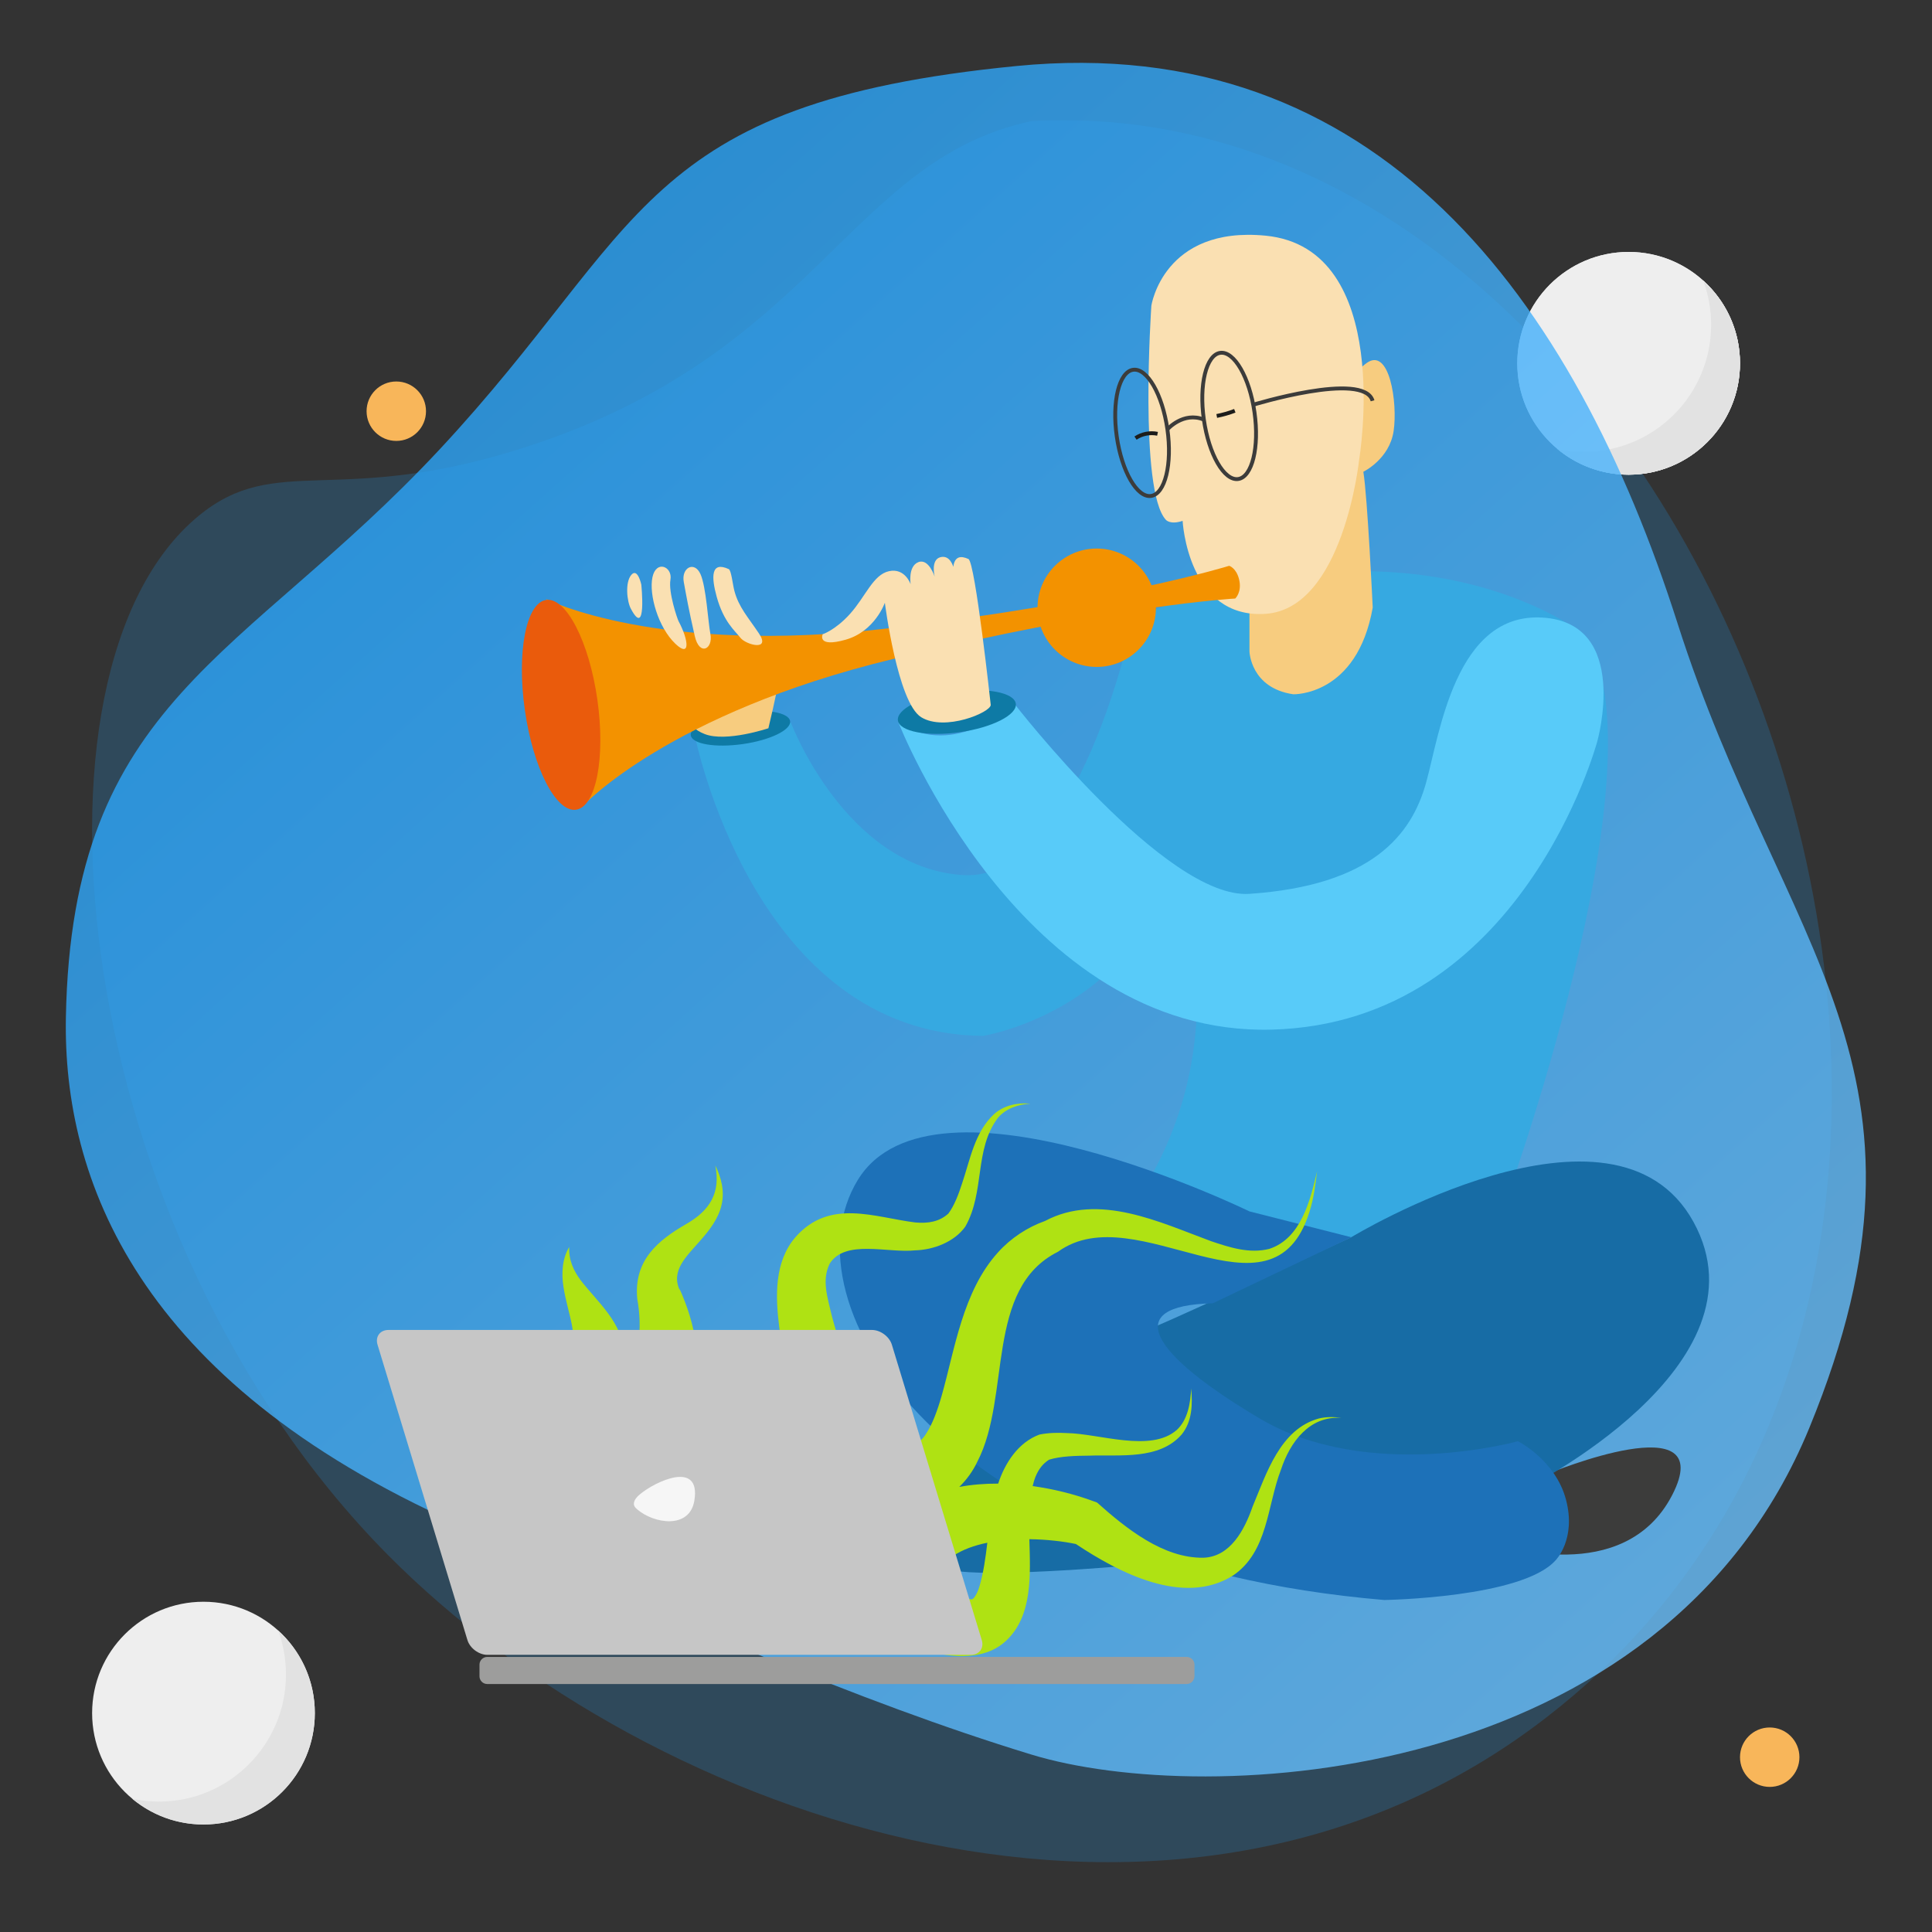 <?xml version="1.0" encoding="utf-8"?>
<!-- Generator: Adobe Illustrator 26.2.1, SVG Export Plug-In . SVG Version: 6.00 Build 0)  -->
<svg version="1.1" xmlns="http://www.w3.org/2000/svg" xmlns:xlink="http://www.w3.org/1999/xlink" x="0px" y="0px"
	 viewBox="0 0 500 500" style="enable-background:new 0 0 500 500;" xml:space="preserve">
<rect x="0" y="0" width="500" height="500" fill="#333333" stroke="none"/>
<style type="text/css">
	.st0{fill:none;stroke:#1D71B8;stroke-width:2;stroke-miterlimit:10;}
	.st1{opacity:0.8;fill:url(#SVGID_1_);fill-opacity:0.99;enable-background:new    ;}
	
		.st2{opacity:0.8;fill:url(#SVGID_00000173127604443338227680000017683049459076361612_);fill-opacity:0.99;enable-background:new    ;}
	
		.st3{opacity:0.8;fill:url(#SVGID_00000130642656074845421940000017980067723889557947_);fill-opacity:0.99;enable-background:new    ;}
	.st4{opacity:0.2;fill:#1EA0FA;enable-background:new    ;}
	.st5{fill:#DADADA;}
	.st6{fill:#F6F6F6;}
	.st7{fill:#1D71B8;}
	.st8{fill:#EA5B0C;}
	.st9{fill:#009FE3;}
	.st10{fill:#F39200;}
	
		.st11{opacity:0.8;fill:url(#SVGID_00000124861042547853216630000012562738525134417281_);fill-opacity:0.99;enable-background:new    ;}
	.st12{opacity:0.64;fill:#FFFFFF;}
	.st13{fill:#FFFFFF;}
	.st14{fill:url(#SVGID_00000103954495350539957920000000544833000211120060_);}
	.st15{fill:url(#SVGID_00000113312181632209644580000014026106766086738854_);}
	.st16{fill:#6CC7EF;}
	.st17{fill:#2FC1F4;}
	.st18{fill:#7DDDFF;}
	.st19{opacity:0.64;fill:#7DDDFF;}
	.st20{opacity:0.3;fill:#52B7EF;enable-background:new    ;}
	.st21{fill:#32FF51;}
	.st22{fill:#5FDDFF;}
	.st23{opacity:0.35;fill:#FFFFFF;stroke:#FFFFFF;stroke-width:2;stroke-miterlimit:10;}
	.st24{fill:none;stroke:#FFFFFF;stroke-miterlimit:10;}
	.st25{fill:none;stroke:#FFFFFF;stroke-width:2;stroke-miterlimit:10;}
	
		.st26{opacity:0.8;fill:url(#SVGID_00000092423502242551137870000012560983574044507538_);fill-opacity:0.99;enable-background:new    ;}
	.st27{fill:#FDE4CC;}
	.st28{fill:#E4C8AB;}
	
		.st29{opacity:0.8;fill:url(#SVGID_00000150792252534521991760000011415926392094873021_);fill-opacity:0.99;enable-background:new    ;}
	.st30{fill:none;stroke:#1E0E00;stroke-width:10;stroke-miterlimit:10;}
	.st31{fill:#B0B0B0;}
	.st32{fill:#575756;}
	.st33{fill:#D8D8D8;}
	.st34{fill:#707070;}
	.st35{fill:#F46A3F;}
	.st36{fill:#3C3C3A;}
	.st37{fill:#C7C8CA;}
	.st38{fill:#818588;}
	.st39{fill:#B5B9BA;}
	.st40{fill:#B2B4B1;}
	.st41{fill:#2B2B2D;}
	.st42{fill:#858585;}
	.st43{fill:#1C1C1B;}
	.st44{fill:#E8E8E8;}
	.st45{fill:#F7F7F7;}
	.st46{fill:#C8CCCF;}
	.st47{fill:#D2AA87;}
	.st48{fill:#FFDB37;}
	.st49{fill:#F14941;}
	.st50{fill:#1E0E00;}
	.st51{fill:#5A5550;}
	.st52{fill:none;stroke:#5A5550;stroke-miterlimit:10;}
	.st53{fill:#EEEEEE;}
	.st54{fill:#E2E2E2;}
	.st55{fill:#F8B65A;}
	
		.st56{opacity:0.8;fill:url(#SVGID_00000163789997294189619030000008741783986839347873_);fill-opacity:0.99;enable-background:new    ;}
	.st57{fill:#E30613;}
	.st58{fill:#706F6F;}
	.st59{fill:#F9B233;}
	.st60{fill:#EDEDED;}
	.st61{fill:#E8502D;}
	.st62{fill:#878787;}
	.st63{fill:#6D6D6D;}
	.st64{fill:#1D1D1B;}
	
		.st65{opacity:0.8;fill:url(#SVGID_00000169526981003178423380000003155688703612939161_);fill-opacity:0.99;enable-background:new    ;}
	.st66{fill:#F2FF00;}
	.st67{fill:none;stroke:#B2B2B2;stroke-miterlimit:10;}
	.st68{fill:#DFB083;}
	.st69{fill:#5C4F4F;}
	.st70{fill:#170021;}
	.st71{fill:#CAC8C8;}
	.st72{fill:none;stroke:#F9ED42;stroke-width:14;stroke-miterlimit:10;}
	
		.st73{opacity:0.8;fill:url(#SVGID_00000182488864882493521710000001905815983773858465_);fill-opacity:0.99;enable-background:new    ;}
	
		.st74{opacity:0.8;fill:url(#SVGID_00000023271888700173615080000007077733395737108381_);fill-opacity:0.99;enable-background:new    ;}
	.st75{fill:#6C6966;}
	.st76{fill:none;stroke:#5A5550;stroke-width:3;stroke-miterlimit:10;}
	.st77{fill:#249250;}
	.st78{fill:#44B658;}
	.st79{fill:#48423B;}
	
		.st80{opacity:0.8;fill:url(#SVGID_00000048470251573247369760000004056324856953860749_);fill-opacity:0.99;enable-background:new    ;}
	.st81{opacity:0.2;fill:#1DA2FC;enable-background:new    ;}
	.st82{opacity:0.29;}
	.st83{opacity:0.2;}
	.st84{clip-path:url(#SVGID_00000083794700300557711230000011518061643198844587_);}
	.st85{fill:#3C3C3B;}
	.st86{fill:#E7CAAD;}
	.st87{fill:#FC951D;}
	.st88{fill:none;stroke:#FCEA0D;stroke-width:2;stroke-miterlimit:10;}
	.st89{fill:#73F20F;}
	.st90{fill:#FFF7AB;}
	.st91{fill:#FCEA0D;}
	.st92{fill:#F8B133;stroke:#FC951D;stroke-miterlimit:10;}
	.st93{fill:#FFEC00;}
	
		.st94{opacity:0.8;fill:url(#SVGID_00000047755730429781566660000017878302143393215890_);fill-opacity:0.99;enable-background:new    ;}
	.st95{fill:none;}
	
		.st96{opacity:0.8;fill:url(#SVGID_00000025403684091031639420000003658689540489992586_);fill-opacity:0.99;enable-background:new    ;}
	.st97{fill:#BF4A10;}
	.st98{fill:#455159;}
	.st99{fill:#AFE213;}
	.st100{fill:#C6C6C6;}
	.st101{fill:#9D9D9C;}
	.st102{fill:#B2B2B2;}
	.st103{fill:none;stroke:#FFFFFF;stroke-width:4;stroke-miterlimit:10;}
	.st104{fill:#FFED00;}
	
		.st105{opacity:0.8;fill:url(#SVGID_00000048489783460412636360000000700722222341290681_);fill-opacity:0.99;enable-background:new    ;}
	
		.st106{opacity:0.8;fill:url(#SVGID_00000074417887522297499000000009227158112074245776_);fill-opacity:0.99;enable-background:new    ;}
	
		.st107{opacity:0.8;fill:url(#SVGID_00000138536993687020832380000001764365254850935995_);fill-opacity:0.99;enable-background:new    ;}
	.st108{fill:#E6332A;}
	.st109{fill:#E0A477;}
	.st110{fill:#B17F4A;}
	.st111{fill:#F2C3AF;}
	.st112{fill:#E5AF7F;}
	.st113{fill:#E94E1B;}
	.st114{fill:#E5B8A8;}
	.st115{fill:#A3DAF7;}
	.st116{clip-path:url(#SVGID_00000134934872054324407280000008390845659989203618_);fill:#A3DAF7;}
	.st117{opacity:0.8;clip-path:url(#SVGID_00000134934872054324407280000008390845659989203618_);fill:#4D95D1;}
	.st118{clip-path:url(#SVGID_00000134934872054324407280000008390845659989203618_);}
	.st119{opacity:0.3;fill:#CABA9F;}
	.st120{opacity:0.5;fill:#CABA9F;}
	.st121{clip-path:url(#SVGID_00000134934872054324407280000008390845659989203618_);fill:#9C9B9B;}
	.st122{clip-path:url(#SVGID_00000134934872054324407280000008390845659989203618_);fill:#FFFFFF;}
	.st123{clip-path:url(#SVGID_00000134934872054324407280000008390845659989203618_);fill:#3C3C3B;}
	.st124{clip-path:url(#SVGID_00000134934872054324407280000008390845659989203618_);fill:#FDE4CC;}
	.st125{clip-path:url(#SVGID_00000134934872054324407280000008390845659989203618_);fill:#C6C6C5;}
	.st126{clip-path:url(#SVGID_00000134934872054324407280000008390845659989203618_);fill:#F9B75A;}
	.st127{clip-path:url(#SVGID_00000134934872054324407280000008390845659989203618_);fill:#575756;}
	.st128{clip-path:url(#SVGID_00000134934872054324407280000008390845659989203618_);fill:#E20613;}
	.st129{opacity:0.29;clip-path:url(#SVGID_00000134934872054324407280000008390845659989203618_);}
	.st130{fill:#D1A98B;}
	
		.st131{opacity:0.8;fill:url(#SVGID_00000028318387877806679390000006885044455965139885_);fill-opacity:0.99;enable-background:new    ;}
	.st132{fill:#E2BD9F;}
	.st133{fill:#DDB79B;}
	.st134{fill:#D6AE8A;}
	.st135{fill:none;stroke:#1D1D1B;stroke-miterlimit:10;}
	.st136{fill:#A48A7B;}
	.st137{fill:#FFF385;}
	.st138{fill:none;stroke:#575756;stroke-miterlimit:10;}
	.st139{fill:#575756;stroke:#FFFFFF;stroke-miterlimit:10;}
	.st140{fill:#2CF721;stroke:#FFED00;stroke-miterlimit:10;}
	
		.st141{opacity:0.8;fill:url(#SVGID_00000145739245708555797360000002196106588839753896_);fill-opacity:0.99;enable-background:new    ;}
	.st142{fill:#C9CACC;}
	.st143{fill:#83878A;}
	.st144{fill:#B8BBBC;}
	.st145{fill:#B4B6B3;}
	.st146{fill:#EAEAEA;}
	.st147{fill:#F9F9F9;}
	.st148{fill:#CACED1;}
	.st149{fill:#58B8E8;}
	.st150{fill:#D1B397;}
	.st151{fill:#ACAEAD;}
	.st152{fill:#969997;}
	.st153{fill:#BFC7D2;}
	.st154{fill:#BCC7C9;}
	.st155{fill:#E2E6F1;}
	.st156{fill:#C4C9CD;}
	.st157{fill:#C1C3C6;}
	.st158{fill:#D9E2E8;}
	.st159{fill:#B8B9BE;}
	.st160{fill:#CFD7DA;}
	.st161{fill:#C6C6C8;}
	.st162{fill:#E5EEF7;}
	.st163{fill:#D4D8DB;}
	.st164{fill:#A4A2A5;}
	.st165{fill:#707172;}
	.st166{fill:#D7DDE9;}
	.st167{fill:#CCD1D5;}
	.st168{fill:#4F5054;}
	.st169{fill:none;stroke:#E30613;stroke-miterlimit:10;}
	
		.st170{opacity:0.8;fill:url(#SVGID_00000052092151038009965410000009124040768284862373_);fill-opacity:0.99;enable-background:new    ;}
	.st171{fill:#FFF3DE;}
	.st172{opacity:0.42;fill:#FFFFFF;}
	.st173{fill:#AAABAB;}
	.st174{fill:#1C3AA9;}
	.st175{fill:#4285F3;}
	.st176{fill:#E2DABA;}
	
		.st177{opacity:0.8;fill:url(#SVGID_00000138571875081246330110000009416792065214120607_);fill-opacity:0.99;enable-background:new    ;}
	.st178{fill:#C49D82;}
	.st179{fill:#EFD5BD;}
	
		.st180{opacity:0.8;fill:url(#SVGID_00000115477258872877743980000003264685070947354556_);fill-opacity:0.99;enable-background:new    ;}
	.st181{opacity:0.56;fill:#575756;}
	.st182{fill:none;stroke:#3C3C3B;stroke-width:3;stroke-miterlimit:10;}
	.st183{fill:#FF6F27;}
	.st184{fill:#1D1D1B;stroke:#1D1D1B;stroke-miterlimit:10;}
	
		.st185{opacity:0.8;fill:url(#SVGID_00000152945477591712938500000000740714818227641244_);fill-opacity:0.99;enable-background:new    ;}
	
		.st186{opacity:0.8;fill:url(#SVGID_00000152947465121723439370000014219208146511697042_);fill-opacity:0.99;enable-background:new    ;}
	.st187{fill:none;stroke:#575756;stroke-width:4;stroke-miterlimit:10;}
	.st188{fill:#FF3333;}
	.st189{fill:#BE1622;}
	.st190{fill:#FCEA10;}
	
		.st191{opacity:0.8;fill:url(#SVGID_00000133503248214870428300000004155388467881561751_);fill-opacity:0.99;enable-background:new    ;}
	.st192{fill:url(#SVGID_00000101814142390535231660000002281700670001313943_);}
	.st193{fill:url(#SVGID_00000013884568394521270000000001200124187573981629_);}
	.st194{enable-background:new    ;}
	.st195{opacity:0.99;fill:#878787;}
	.st196{opacity:0.49;fill:#BE1622;}
	
		.st197{opacity:0.8;fill:url(#SVGID_00000178191836339662332390000012943690235911296643_);fill-opacity:0.99;enable-background:new    ;}
	.st198{fill:url(#SVGID_00000083082271463078589350000013192252327702821813_);}
	.st199{fill:url(#SVGID_00000054981129347916656590000017098545735219476884_);}
	.st200{fill:#F26522;}
	.st201{fill:#F1F2F2;}
	.st202{fill:url(#SVGID_00000116218753469213713000000000297495017447215282_);}
	.st203{fill:#B7B7B7;}
	.st204{fill:#171715;}
	.st205{fill:#19D10F;}
	.st206{fill:url(#SVGID_00000031175114401314726540000011223592198355327886_);}
	.st207{fill:url(#SVGID_00000017504610139264190850000002829860478605747897_);}
	
		.st208{opacity:0.8;fill:url(#SVGID_00000020378270533070342940000010023620746361413505_);fill-opacity:0.99;enable-background:new    ;}
	.st209{fill:url(#SVGID_00000102518239791499380640000003895213632599391109_);}
	.st210{fill:#F47400;}
	.st211{fill:none;stroke:#1D1D1B;stroke-width:4;stroke-linecap:round;stroke-miterlimit:10;}
	
		.st212{opacity:0.8;fill:url(#SVGID_00000075144811281125462730000005974406298811780507_);fill-opacity:0.99;enable-background:new    ;}
	.st213{fill:url(#SVGID_00000091007176127199666370000001426206074646067127_);}
	.st214{fill:none;stroke:#1D1D1B;stroke-width:4;stroke-miterlimit:10;}
	
		.st215{opacity:0.8;fill:url(#SVGID_00000129923704298427960120000005269509672054339490_);fill-opacity:0.99;enable-background:new    ;}
	.st216{fill:#1DA2FC;}
	.st217{fill:url(#SVGID_00000004509668543037466340000000679370213962293632_);}
	.st218{fill:url(#SVGID_00000109000603845277308080000002122683176609745328_);}
	.st219{fill:#118FE4;}
	.st220{fill:#0C82D1;}
	.st221{opacity:0.3;fill:#0C82D1;enable-background:new    ;}
	.st222{opacity:0.5;fill:#0C82D1;enable-background:new    ;}
	.st223{opacity:0.21;fill:#1D71B8;}
	.st224{fill:url(#SVGID_00000006709245105092586060000002775161696237362823_);}
	.st225{fill:url(#SVGID_00000096744801524794787190000007640951202249736338_);}
	
		.st226{opacity:0.8;fill:url(#SVGID_00000007419267674268613990000003453883902582041224_);fill-opacity:0.99;enable-background:new    ;}
	
		.st227{opacity:0.8;fill:url(#SVGID_00000140698747945009710820000014306129021557818791_);fill-opacity:0.99;enable-background:new    ;}
	.st228{fill:#35AEFF;}
	.st229{fill:url(#SVGID_00000088838121776871865020000000198465165926763165_);}
	.st230{fill:url(#SVGID_00000082342791934424583940000002174197103212397960_);}
	.st231{fill:url(#SVGID_00000096748635161888912740000008036107845750774153_);}
	.st232{fill:url(#SVGID_00000054979111595472374940000002148144159213635499_);}
	.st233{fill:url(#SVGID_00000139284037741931440410000002523954381259140507_);}
	.st234{fill:url(#SVGID_00000070119663316509978280000008264016814483146898_);}
	.st235{fill:#432918;}
	.st236{fill:url(#SVGID_00000165233645905342981450000013982064581876563101_);}
	.st237{fill:url(#SVGID_00000145047350385373748340000002043888254276406914_);}
	.st238{fill:url(#SVGID_00000023969449281279535430000013782987933405910169_);}
	.st239{fill:url(#SVGID_00000033360845159119660770000017342892812587620246_);}
	.st240{fill:url(#SVGID_00000168798745193341533840000016914033417984275860_);}
	.st241{fill:url(#SVGID_00000103983515586789194400000011136363988963931280_);}
	.st242{fill:none;stroke:#F39200;stroke-miterlimit:10;}
	.st243{fill:#FFDABB;}
	.st244{fill:url(#SVGID_00000123407724466266834850000001888585976501911995_);}
	.st245{fill:url(#SVGID_00000002347030842679458990000001853631110888171454_);}
	.st246{fill:url(#SVGID_00000067953368825491016560000007349713802355600770_);}
	.st247{fill:url(#SVGID_00000061465440823689135110000008753598522677767298_);}
	.st248{fill:url(#SVGID_00000096775691259760530650000012983821658397379509_);}
	.st249{fill:url(#SVGID_00000074408798299600829940000005776304951425831557_);}
	.st250{fill:url(#SVGID_00000170973478922874313130000000058556859158554782_);}
	.st251{fill:url(#SVGID_00000099639033362210175150000003159686293643222677_);}
	
		.st252{opacity:0.8;fill:url(#SVGID_00000047036110741638965270000002051951687217891000_);fill-opacity:0.99;enable-background:new    ;}
	.st253{opacity:0.3;fill:#F1F2F2;}
	.st254{fill:#465051;}
	.st255{fill:#FBDC4C;}
	.st256{fill:#55C3FE;}
	.st257{fill:#97DFFF;}
	.st258{fill:#7BD7FF;}
	.st259{fill:#F0FBFF;}
	.st260{fill:#CBE9F4;}
	.st261{opacity:0.37;}
	.st262{fill:#16EF0F;}
	.st263{opacity:0.15;fill:#BBEDFF;}
	.st264{fill:url(#SVGID_00000005960498636177309740000013739983754342164382_);}
	.st265{fill:#36A9E1;}
	.st266{fill:#FFFFFF;stroke:#CBE9F4;stroke-width:4;stroke-miterlimit:10;}
	.st267{fill:none;stroke:#CBE9F4;stroke-width:4;stroke-miterlimit:10;}
	
		.st268{opacity:0.8;fill:url(#SVGID_00000062191158493260660070000015240259378687714210_);fill-opacity:0.99;enable-background:new    ;}
	
		.st269{opacity:0.8;fill:url(#SVGID_00000023970509526984783510000004173665256514546366_);fill-opacity:0.99;enable-background:new    ;}
	.st270{fill:url(#SVGID_00000026161171707284130530000017101229760464458664_);}
	.st271{fill:#C97200;}
	.st272{fill:#A3CBD8;}
	.st273{fill:#BEDEE5;}
	.st274{fill:#EFEFEF;}
	.st275{fill:url(#SVGID_00000168826473929474337330000015506144415089107610_);}
	
		.st276{opacity:0.8;fill:url(#SVGID_00000063631162437659185780000001912475771449298568_);fill-opacity:0.99;enable-background:new    ;}
	
		.st277{opacity:0.8;fill:url(#SVGID_00000111879768335432804700000003945287165215089331_);fill-opacity:0.99;enable-background:new    ;}
	.st278{opacity:0.5;}
	.st279{fill:url(#SVGID_00000082339514450744844230000011550224686129126289_);}
	.st280{fill:url(#SVGID_00000173128670409735900530000000575924119565312665_);}
	.st281{fill:#F4CC06;}
	.st282{opacity:0.37;fill:#CBE9F4;}
	.st283{fill:#FC0000;}
	
		.st284{opacity:0.8;fill:url(#SVGID_00000137821659979882615780000001989923784879061377_);fill-opacity:0.99;enable-background:new    ;}
	
		.st285{opacity:0.8;fill:url(#SVGID_00000106840764977747731380000003174094213837827219_);fill-opacity:0.99;enable-background:new    ;}
	
		.st286{opacity:0.8;fill:url(#SVGID_00000166653802395597523160000000682564078069816964_);fill-opacity:0.99;enable-background:new    ;}
	
		.st287{opacity:0.8;fill:url(#SVGID_00000151536150920527732960000013548318177568240536_);fill-opacity:0.99;enable-background:new    ;}
	.st288{fill:#60BFF4;enable-background:new    ;}
	.st289{fill:#F39200;stroke:#E94E1B;stroke-width:20;stroke-miterlimit:10;}
	.st290{opacity:0.51;}
	.st291{fill:url(#SVGID_00000150080752102652112870000004086315759608206771_);}
	.st292{fill:url(#SVGID_00000160180592511723948580000004367601829274753437_);}
	.st293{fill:url(#SVGID_00000127007806637777232810000003087527915472450741_);}
	.st294{fill:url(#SVGID_00000130604535574058661240000004019318126447364264_);}
	.st295{fill:url(#SVGID_00000054971835418411591990000013752515174599296941_);}
	.st296{fill:url(#SVGID_00000069392947802428578680000010086857909999048329_);}
	.st297{fill:url(#SVGID_00000057135511376723448060000011349453972622103435_);}
	.st298{fill:url(#SVGID_00000163766145445898119920000008224210048372895406_);}
	.st299{fill:url(#SVGID_00000023282046383321807080000003525015289616168341_);}
	.st300{fill:url(#SVGID_00000073698742499073649320000007841531084112402074_);}
	.st301{opacity:0.88;}
	.st302{fill:#27262A;}
	.st303{fill:#3FA5EF;}
	.st304{fill:url(#SVGID_00000163061114954692563500000014009705361339853489_);}
	.st305{fill:url(#SVGID_00000147212077086206712330000017027201433559844522_);}
	.st306{fill:url(#SVGID_00000058549537705692159080000016186136941850227605_);}
	.st307{fill:#37373D;}
	.st308{fill:url(#SVGID_00000171684110035886950470000010606198797818453150_);}
	.st309{fill:url(#SVGID_00000033367646513682071100000010051231620302467759_);}
	.st310{opacity:0.6;fill:#27262A;}
	.st311{fill:url(#SVGID_00000036250297278796672380000014882213909371986840_);}
	
		.st312{fill:url(#SVGID_00000177480447636610342030000014180611386359706535_);stroke:url(#SVGID_00000077319298651405113910000002011649735143429511_);stroke-miterlimit:10;}
	.st313{fill:url(#SVGID_00000036961312708135359960000010945564331137444249_);}
	.st314{fill:url(#SVGID_00000028318115503714577110000010805405106346445999_);}
	.st315{fill:url(#SVGID_00000080203822278109261480000000882276955284329372_);}
	.st316{fill:url(#SVGID_00000060002921560996372040000006028826156110023323_);}
	
		.st317{opacity:0.8;fill:url(#SVGID_00000025409838608997751680000008390482456834143376_);fill-opacity:0.99;enable-background:new    ;}
	
		.st318{opacity:0.8;fill:url(#SVGID_00000015342830002182825820000002303382922116972684_);fill-opacity:0.99;enable-background:new    ;}
	.st319{fill:#1EA0FA;}
	.st320{fill:url(#SVGID_00000049184753341825065390000000577808112080855952_);}
	.st321{fill:url(#SVGID_00000033353238592563395890000016268221126901110694_);}
	.st322{fill:url(#SVGID_00000034787854982926216900000009105560371056924567_);}
	.st323{fill:url(#SVGID_00000126308393769634430490000012967064260070899079_);}
	.st324{fill:url(#SVGID_00000049189190475665880980000002928365457626133666_);}
	.st325{fill:url(#SVGID_00000165931555549843593540000002424415361334840478_);}
	.st326{fill:none;stroke:#FFFFFF;stroke-width:6;stroke-linecap:round;stroke-linejoin:round;stroke-miterlimit:10;}
	.st327{fill:url(#SVGID_00000052793033603511320270000010533168106592742545_);}
	.st328{fill:url(#SVGID_00000101061760896753123070000018192176598064801454_);}
	.st329{fill:url(#SVGID_00000150809265189592707360000002893028649095806597_);}
	.st330{fill:url(#SVGID_00000103241857664764306690000008878205509984175763_);}
	.st331{fill:url(#SVGID_00000153683907171149583140000005868760948611588278_);}
	.st332{fill:url(#SVGID_00000085947728026364704580000016406808440476271015_);}
	.st333{fill:url(#SVGID_00000078759811794418849090000000356657896129036696_);}
	.st334{fill:url(#SVGID_00000089575764608321932390000005261768104069133488_);}
	.st335{fill:#256653;}
	.st336{fill:#3C8F7C;}
	.st337{fill:#327F6B;}
	.st338{fill:#96D9C9;}
	.st339{fill:#EDD7BE;}
	.st340{fill:#9BC1F9;}
	.st341{fill:#F47458;}
	.st342{fill:#E0C8A9;}
	.st343{fill:#FEF8F8;}
	.st344{fill:#B75742;}
	.st345{fill:#A54737;}
	.st346{fill:#184655;}
	.st347{fill:#F7CC7F;}
	.st348{fill:#FAE0B2;}
	.st349{fill-rule:evenodd;clip-rule:evenodd;fill:url(#SVGID_00000036940410052656850740000004334661553209323683_);}
	.st350{fill-rule:evenodd;clip-rule:evenodd;fill:url(#SVGID_00000073718867002106214240000006874419015522970000_);}
	.st351{fill-rule:evenodd;clip-rule:evenodd;fill:url(#SVGID_00000158728211629268381580000008054611476666109112_);}
	.st352{fill-rule:evenodd;clip-rule:evenodd;fill:url(#SVGID_00000153699157709886381540000006643676034490947981_);}
	.st353{fill-rule:evenodd;clip-rule:evenodd;fill:url(#SVGID_00000183966801958386482470000013620227584802162325_);}
	.st354{fill-rule:evenodd;clip-rule:evenodd;fill:url(#SVGID_00000018198544800491725210000005915615871386715543_);}
	.st355{fill-rule:evenodd;clip-rule:evenodd;fill:url(#SVGID_00000090255819141259623020000003003308711222724010_);}
	.st356{fill-rule:evenodd;clip-rule:evenodd;fill:url(#SVGID_00000013914792042518632380000003102947787237180318_);}
	.st357{fill-rule:evenodd;clip-rule:evenodd;fill:url(#SVGID_00000165222512751307709070000004920564786957732002_);}
	.st358{fill-rule:evenodd;clip-rule:evenodd;fill:url(#SVGID_00000081643182432966814040000003390369138839664795_);}
	.st359{opacity:0.5;fill-rule:evenodd;clip-rule:evenodd;fill:#FBF9FA;}
	.st360{fill-rule:evenodd;clip-rule:evenodd;fill:url(#SVGID_00000025430875802949724150000012780050985390955910_);}
	.st361{fill-rule:evenodd;clip-rule:evenodd;fill:url(#SVGID_00000084521593250112581960000015824270834578776463_);}
	.st362{fill-rule:evenodd;clip-rule:evenodd;fill:url(#SVGID_00000097465517659839869060000004005746156225249178_);}
	.st363{fill-rule:evenodd;clip-rule:evenodd;fill:url(#SVGID_00000005245286666892686630000000815161225571785916_);}
	.st364{opacity:0.5;fill-rule:evenodd;clip-rule:evenodd;fill:#282828;}
	.st365{fill-rule:evenodd;clip-rule:evenodd;fill:url(#SVGID_00000078006153639136285100000014627081637065238953_);}
	
		.st366{opacity:0.8;fill:url(#SVGID_00000038410645539974856090000000177859565344559793_);fill-opacity:0.99;enable-background:new    ;}
	.st367{fill:url(#SVGID_00000137854317241728209780000011222588921038665118_);}
	.st368{fill:url(#SVGID_00000170263159373452960940000017415649479174699442_);}
	.st369{fill:url(#SVGID_00000051351383046198278360000004682697230403788676_);}
	
		.st370{opacity:0.8;fill:url(#SVGID_00000013895960272212525650000002225721476536278713_);fill-opacity:0.99;enable-background:new    ;}
	.st371{fill:url(#SVGID_00000178175810465267620040000013690868171016226744_);}
	.st372{fill:url(#SVGID_00000167364452455117596710000006850495482885583261_);}
	.st373{fill:url(#SVGID_00000007418345190725972070000000091185465353607349_);}
	
		.st374{opacity:0.8;fill:url(#SVGID_00000174578911676239785600000005614276611139960988_);fill-opacity:0.99;enable-background:new    ;}
	.st375{fill:url(#SVGID_00000157278356629208818220000012743036714177898677_);}
	.st376{fill:url(#SVGID_00000093873614399271796590000000709917075269028021_);}
	.st377{fill:url(#SVGID_00000038414373517611876540000001731034806448675767_);}
	.st378{fill:url(#SVGID_00000003094923422658532280000005459087117800060584_);}
	.st379{fill:#B86B03;}
	.st380{fill:#FFA443;}
	
		.st381{opacity:0.8;fill:url(#SVGID_00000092451863669378784400000013876291910754514851_);fill-opacity:0.99;enable-background:new    ;}
	.st382{fill:#FFF9C5;}
	.st383{fill:#F4CF92;}
	.st384{opacity:0.2;fill:#EEEEEE;}
	.st385{fill:url(#SVGID_00000033347240328501747730000002349678383142332057_);}
	.st386{fill:url(#SVGID_00000147902889642571298960000011004545733867665044_);}
	.st387{fill:#3D4A99;}
	.st388{fill:#2D2E83;}
	.st389{fill:#175E8E;}
	.st390{fill:none;stroke:#7FC8EF;stroke-miterlimit:10;}
	
		.st391{opacity:0.8;fill:url(#SVGID_00000096035868981668270930000009878537625830995090_);fill-opacity:0.99;enable-background:new    ;}
	
		.st392{opacity:0.8;fill:url(#SVGID_00000062192743157505666690000013591513649193174451_);fill-opacity:0.99;enable-background:new    ;}
	.st393{fill:#F5BC8F;}
	.st394{fill:#E8A878;}
	
		.st395{opacity:0.8;fill:url(#SVGID_00000135688019838660391060000011245908355120759980_);fill-opacity:0.99;enable-background:new    ;}
	
		.st396{opacity:0.8;fill:url(#SVGID_00000173872101297952007110000003361783435918769283_);fill-opacity:0.99;enable-background:new    ;}
	.st397{fill:#FEF100;}
	.st398{fill:#EC1D24;}
	
		.st399{opacity:0.8;fill:url(#SVGID_00000103974888731499444070000011740369129683174043_);fill-opacity:0.99;enable-background:new    ;}
	
		.st400{opacity:0.8;fill:url(#SVGID_00000091697576639629143820000018389042215113375653_);fill-opacity:0.99;enable-background:new    ;}
	.st401{opacity:0.8;fill:#4D95D1;}
	.st402{fill:#9C9B9B;}
	.st403{fill:#C6C6C5;}
	.st404{fill:#F9B75A;}
	.st405{fill:#E20613;}
	
		.st406{opacity:0.8;fill:url(#SVGID_00000041255866962791969600000008155600335484854692_);fill-opacity:0.99;enable-background:new    ;}
	.st407{fill:url(#SVGID_00000152226906540369424400000015350902115569282455_);}
	.st408{fill:url(#SVGID_00000148628865475825793340000018230521346738916269_);}
	.st409{fill:url(#SVGID_00000057146696163261151910000001714058406729107844_);}
	.st410{fill:url(#SVGID_00000023985247646296377160000007258685212768975261_);}
	.st411{fill:url(#SVGID_00000034088552831617629900000009137042912519717259_);}
	.st412{fill:url(#SVGID_00000159471775399773755740000004541319375525098656_);}
	.st413{fill:#238DDB;}
	.st414{fill:#6F6F6E;}
	.st415{fill:#F4CB9F;}
	.st416{fill:#E2B982;}
	.st417{fill:#F4CDA2;}
	.st418{fill:#868686;}
	.st419{fill:none;stroke:#E94E1B;stroke-linecap:round;stroke-miterlimit:10;}
	.st420{fill:#331338;}
	.st421{fill:#7381C6;}
	.st422{fill:#1F3DC4;}
	.st423{fill:#C3CBF1;}
	.st424{fill:url(#SVGID_00000060748182266102612450000007213056453317846410_);}
	.st425{fill:url(#SVGID_00000096779821091501882960000016893259538078650241_);}
	
		.st426{opacity:0.8;fill:url(#SVGID_00000065775850273890656750000001546455380389150119_);fill-opacity:0.99;enable-background:new    ;}
	.st427{fill:none;stroke:#E6332A;stroke-miterlimit:10;}
	
		.st428{opacity:0.8;fill:url(#SVGID_00000007430134547672443960000003724740598257635241_);fill-opacity:0.99;enable-background:new    ;}
	
		.st429{opacity:0.8;fill:url(#SVGID_00000169524552948254352150000003983492296116437129_);fill-opacity:0.99;enable-background:new    ;}
	.st430{fill:url(#SVGID_00000134930049428763261130000007427340249737985172_);}
	.st431{fill:url(#SVGID_00000118378310128225259000000013392278308704989371_);}
	.st432{fill:url(#SVGID_00000138564944774667604770000009128827420527323834_);}
	.st433{fill:url(#SVGID_00000106125085646200047920000008451922218489394818_);}
	.st434{fill:#2FD34E;}
	.st435{fill:none;stroke:#B2CC19;stroke-miterlimit:10;}
	.st436{fill-rule:evenodd;clip-rule:evenodd;fill:#F39200;}
	.st437{fill-rule:evenodd;clip-rule:evenodd;fill:#2D2E83;}
	.st438{fill-rule:evenodd;clip-rule:evenodd;fill:#EDEDED;}
	.st439{fill-rule:evenodd;clip-rule:evenodd;fill:#A695CF;}
	.st440{fill:#2C0045;}
	.st441{opacity:0.5;fill-rule:evenodd;clip-rule:evenodd;fill:#8E4072;}
	.st442{fill-rule:evenodd;clip-rule:evenodd;fill:#27348B;}
	.st443{fill:#FF4F4A;}
	.st444{fill-rule:evenodd;clip-rule:evenodd;fill:url(#SVGID_00000147200891091606346060000011887819487269741708_);}
	
		.st445{opacity:0.8;fill:url(#SVGID_00000167375304224211659570000011361713110578849944_);fill-opacity:0.99;enable-background:new    ;}
	.st446{fill:url(#SVGID_00000024691564387892974580000002268363273273569698_);}
	.st447{fill:url(#SVGID_00000183236759749950715330000016883583908705130891_);}
	.st448{fill:url(#SVGID_00000035525950440384595530000005246164193257136317_);}
	.st449{fill:url(#SVGID_00000164490293663306075040000007311544674453062784_);}
	.st450{fill:url(#SVGID_00000139282706341694217320000004899701554894643645_);}
	.st451{fill:url(#SVGID_00000003805016994137235440000007229254456400330668_);}
	.st452{fill:url(#SVGID_00000040543201050491737290000003806305459675195323_);}
	.st453{fill:url(#SVGID_00000163765695464907494430000016374885584935381906_);}
	.st454{fill:url(#SVGID_00000105417534123278424350000003712232661743602307_);}
	.st455{fill:url(#SVGID_00000063594448369596979710000018203460724340201377_);}
	.st456{fill:url(#SVGID_00000114062043343215423370000013275740536981142166_);}
	.st457{fill:#FF9900;}
	.st458{fill:#3EF7F7;}
	.st459{fill:url(#SVGID_00000034047774503706872490000014928297124982195887_);}
	.st460{fill:url(#SVGID_00000114770463682178615070000012410184247780617898_);}
	.st461{fill:#396CAA;}
	.st462{fill:#5793CE;}
	.st463{fill:#D4ECFF;}
	
		.st464{opacity:0.8;fill:url(#SVGID_00000088842998412744640180000012743152345723314846_);fill-opacity:0.99;enable-background:new    ;}
	
		.st465{opacity:0.8;fill:url(#SVGID_00000005953164436503823780000006562900279633407933_);fill-opacity:0.99;enable-background:new    ;}
	.st466{fill:url(#SVGID_00000133506250744670576930000014530422425211937684_);}
	.st467{fill:#73D0F9;}
	.st468{fill:url(#SVGID_00000165215572931859340810000006192576480424327330_);}
	.st469{fill:url(#SVGID_00000062188787801432216420000009768232505730934176_);}
	.st470{fill:#FFA71C;}
	.st471{fill:url(#SVGID_00000020368015274352093210000016852462401287378078_);}
	.st472{fill:url(#SVGID_00000028291830291457711990000008358175496152340392_);}
	.st473{fill:url(#SVGID_00000064349314428697775080000018410151840403071910_);}
	.st474{fill:url(#SVGID_00000175311893124542924270000008472759647752428430_);}
	.st475{fill:url(#SVGID_00000136388782771030967540000004624078211595217849_);}
	.st476{fill:url(#SVGID_00000063622453426669620860000000330024039377270697_);}
	.st477{fill:url(#SVGID_00000145052816696251911770000010661644325837091246_);}
	.st478{fill:url(#SVGID_00000067219778139941077940000008853762651188106667_);}
	.st479{fill:url(#SVGID_00000018946477512538024380000014940264031991509422_);}
	.st480{fill:url(#SVGID_00000114774843893308948400000010914974054072746677_);}
	.st481{fill:url(#SVGID_00000173882010642035717480000005184656257994426295_);}
	.st482{fill:url(#SVGID_00000182523413562658647070000002393007672190579852_);}
	
		.st483{opacity:0.8;fill:url(#SVGID_00000005246258379051648700000006412241684063323022_);fill-opacity:0.99;enable-background:new    ;}
	
		.st484{fill:#208AD1;stroke:url(#SVGID_00000044168162511590631300000010859563376944542884_);stroke-width:2;stroke-miterlimit:10;}
	
		.st485{fill:#208AD1;stroke:url(#SVGID_00000170995209068800196810000006044000615218805637_);stroke-width:2;stroke-miterlimit:10;}
	
		.st486{opacity:0.8;fill:url(#SVGID_00000114048554399252403690000007314292821282460585_);fill-opacity:0.99;enable-background:new    ;}
	.st487{fill:#208AD1;}
	.st488{fill:url(#SVGID_00000160870441988096690470000009491775824544288151_);}
	.st489{opacity:0.2;fill:url(#SVGID_00000015347052785543592960000005398180951243703983_);}
	.st490{fill:#1374AA;}
	.st491{fill:#FDCA50;}
	.st492{fill:#BF6718;}
	.st493{fill:#F5A23D;}
	.st494{fill:#D38319;}
	.st495{fill:#FFF051;}
	.st496{fill:#F59E1C;}
	.st497{fill:#F5A54A;}
	.st498{fill:#C05836;}
	.st499{fill:none;stroke:#565656;stroke-width:2;stroke-miterlimit:10;}
	.st500{fill:#FFF800;}
	.st501{fill:#19FC00;}
	.st502{fill:#07D3FF;}
	.st503{fill:#0E7AA5;}
	.st504{fill:#176CA5;}
	.st505{fill:none;stroke:#3C3C3B;stroke-miterlimit:10;}
	.st506{fill:#58CBF9;}
</style>
<g id="Layer_1">
	<path class="st4" d="M400.19,444.48C556.52,323.91,442.22,21.62,266.92,31.33c-47.5,10.24-55.08,59.73-130.54,84.26
		c-49.03,15.95-64.79,1.21-85.08,18c-48.49,40.09-33.15,185.68,48.96,268.7C168.89,471.68,304.82,518.29,400.19,444.48z"/>
	<g>
		<circle class="st53" cx="421.49" cy="94.02" r="28.82"/>
		<path class="st54" d="M440.8,72.62c1.32,3.56,2.04,7.41,2.04,11.43c0,18.15-14.72,32.87-32.87,32.87c-2.37,0-4.68-0.26-6.91-0.73
			c5,4.16,11.42,6.66,18.42,6.66c15.92,0,28.82-12.91,28.82-28.82C450.31,85.53,446.64,77.89,440.8,72.62z"/>
	</g>
	<g>
		<circle class="st53" cx="421.49" cy="94.02" r="28.82"/>
		<path class="st54" d="M440.8,72.62c1.32,3.56,2.04,7.41,2.04,11.43c0,18.15-14.72,32.87-32.87,32.87c-2.37,0-4.68-0.26-6.91-0.73
			c5,4.16,11.42,6.66,18.42,6.66c15.92,0,28.82-12.91,28.82-28.82C450.31,85.53,446.64,77.89,440.8,72.62z"/>
	</g>
	<g>
		<circle class="st53" cx="52.66" cy="443.35" r="28.82"/>
		<path class="st54" d="M71.97,421.95c1.32,3.56,2.04,7.41,2.04,11.43c0,18.15-14.72,32.87-32.87,32.87c-2.37,0-4.68-0.26-6.91-0.73
			c5,4.16,11.42,6.66,18.42,6.66c15.92,0,28.82-12.91,28.82-28.82C81.49,434.86,77.81,427.23,71.97,421.95z"/>
	</g>
	<path class="st95" d="M250.95,203.99c-4.13,0-7.48,3.35-7.48,7.48c0,3.21,2.03,5.94,4.87,7c0.12,0.75,0.1,1.55,0.05,2.39
		c-0.05,0.81-0.03,1.63,0,2.45c0.06,1.59,0.91,2.53,2.49,2.54c1.59,0.01,2.46-0.89,2.49-2.51c0.02-1.49,0.08-2.97-0.01-4.45
		c-0.01-0.12-0.01-0.24-0.01-0.35c2.94-1.01,5.06-3.79,5.06-7.07C258.42,207.34,255.07,203.99,250.95,203.99z"/>
	<circle class="st55" cx="102.56" cy="106.42" r="7.69"/>
	<circle class="st55" cx="458" cy="454.76" r="7.69"/>
	<path class="st95" d="M264.46,257.32c-3.84,0-6.95,3.11-6.95,6.95c0,2.98,1.88,5.52,4.52,6.51c0.11,0.7,0.1,1.44,0.05,2.23
		c-0.04,0.76-0.02,1.52,0,2.28c0.06,1.48,0.85,2.35,2.32,2.36c1.48,0.01,2.29-0.82,2.31-2.33c0.02-1.38,0.07-2.77-0.01-4.14
		c-0.01-0.11-0.01-0.22-0.01-0.33c2.73-0.94,4.7-3.52,4.7-6.57C271.41,260.44,268.3,257.32,264.46,257.32z"/>
	
		<linearGradient id="SVGID_1_" gradientUnits="userSpaceOnUse" x1="-456" y1="-49.644" x2="-84.414" y2="310.759" gradientTransform="matrix(1.151 0.069 -0.067 1.127 582.334 126.507)">
		<stop  offset="0" style="stop-color:#1EA0FA"/>
		<stop  offset="1" style="stop-color:#72C4FD"/>
	</linearGradient>
	<path class="st1" d="M263.1,17.08c93.23-9.14,144.2,60.08,171.06,144.28c26.86,84.21,72.21,115.34,34.1,208.16
		s-156.21,98.37-201.37,84.55c-45.2-13.81-92.6-34.76-148.39-59.7C35.47,357.26,16.28,304.99,17.05,263.32
		c1.51-82.39,45.79-92.44,96.64-146.93C167.12,59.12,165,26.7,263.1,17.08z"/>
</g>
<g id="Layer_2">
	<g>
		<path class="st265" d="M296.05,307.56c0,0,2.7,11.9,27.3,13.52s65.16-6.76,65.16-6.76s43.16-117.52,21.58-150
			c0,0-41.59-33.89-116.74-4.53c0,0-14.06,68.83-44.34,66.67s-44.34-39.47-44.34-39.47s-18.38,9.19-24.87,3.24
			c0,0,15.14,77.32,74.62,77.86c0,0,38.37-6.1,49.46-44.42C303.88,223.67,321.47,265.92,296.05,307.56z"/>
		
			<ellipse transform="matrix(0.99 -0.141 0.141 0.99 -24.653 28.893)" class="st503" cx="191.62" cy="188.47" rx="12.98" ry="4.15"/>
		<path class="st85" d="M240.09,381.31c0,0-44.34-18.35-31.9,5.65c12.44,24,44.88,12.71,44.88,12.71L240.09,381.31z"/>
		<path class="st85" d="M400.84,381.31c0,0,44.34-18.35,31.9,5.65c-12.44,24-44.88,12.71-44.88,12.71L400.84,381.31z"/>
		<path class="st347" d="M198.86,188.47c0,0,2.16-8.92,2.84-13.24c0.68-4.33-21.9,9.87-21.9,9.87s-3,2.67,2.57,4.87
			C187.94,192.15,198.86,188.47,198.86,188.47z"/>
		<path class="st504" d="M394.46,385.42c0,0,64.34-31.9,43.8-69.21s-88.55,3.98-88.55,3.98s-44.25,20.42-50.04,22.82
			s-31.2,25.11-31.2,25.11s-25.41,9.19-36.77,6.49c0,0-7.57,3.78-7.57,10.81s-0.54,21.63,32.44,21.63S374.71,397.84,394.46,385.42z"
			/>
		<path class="st347" d="M334.71,179.68c0,0,16.49,0.54,20.55-22.44c0,0-1.35-28.66-2.43-35.15c0,0,6.76-3.24,7.84-10.54
			c1.08-7.3-1.08-21.9-7.03-17.57s-5.81,11.9-5.81,11.9s-1.49,43.8-19.06,48.93l-5.41,1.08v12.71
			C323.36,168.6,323.63,178.06,334.71,179.68z"/>
		<path class="st348" d="M297.97,79.11c0,0-3.27,47.85,3.76,55.42c0,0,1.08,1.35,4.33,0.27c0,0,1.3,25.41,21.46,24.06
			c20.17-1.35,24.22-39.85,24.22-39.85s9.26-54.77-24.22-58.02C301.09,58.44,297.97,79.11,297.97,79.11z"/>
		
			<ellipse transform="matrix(0.99 -0.141 0.141 0.99 -11.999 45.915)" class="st505" cx="318.11" cy="107.66" rx="6.62" ry="16.49"/>
		
			<ellipse transform="matrix(0.99 -0.141 0.141 0.99 -12.842 42.782)" class="st505" cx="295.57" cy="112.04" rx="6.62" ry="16.49"/>
		<path class="st505" d="M302.13,111.11c0,0,4.1-4.67,9.42-2.52"/>
		<path class="st505" d="M324.05,104.83c0,0,28.89-8.9,31.17-1.11"/>
		<path class="st10" d="M320.66,149.88c-0.74-2.93-2.55-3.45-2.55-3.45s-29.35,9.19-88.56,16.22s-88.13-7.57-88.13-7.57l8.92,25.95
			l0.03-0.01l0.68,27.37c0,0,22.02-23.77,79.97-37.82c57.94-14.05,88.66-15.67,88.66-15.67S321.5,153.22,320.66,149.88z"/>
		
			<ellipse transform="matrix(0.99 -0.141 0.141 0.99 -24.264 22.29)" class="st8" cx="145.21" cy="182.42" rx="9.48" ry="27.42"/>
		<circle class="st10" cx="283.83" cy="157.28" r="15.32"/>
		<path class="st95" d="M314.26,109.56c0,0,2.34-2.82,5.59-1.54"/>
		<path class="st95" d="M299.15,112.04c0,0-3.64-1.12-5.26,0.87"/>
		<path class="st348" d="M168.85,149.4c-0.94,4.46,1.47,12.96,5.95,17.22c3.85,3.67,3.51-0.8,0.81-5.86
			c-0.31-0.59-2.67-7.45-2.1-10.75C174.1,146.68,169.83,144.78,168.85,149.4z"/>
		<path class="st348" d="M176.96,150.62c0.71,3.85,1.21,6.8,2.84,13.97c1.22,5.36,4.81,3.37,4.05-0.51
			c-0.6-3.09-1.08-12.17-2.56-15.49C179.71,145.07,176.28,146.92,176.96,150.62z"/>
		<path class="st348" d="M188.59,147.28c0.67,0.3,1.01,3.89,1.46,5.6c1.12,4.27,3.55,6.84,6.38,11.08c3.11,4.65-3.4,2.92-4.81,1.1
			c-1.41-1.83-4.32-4.06-6.14-10.61C184.07,149.35,183.93,145.14,188.59,147.28z"/>
		<path class="st348" d="M163.26,157.53c-1.02-1.93-1.53-6.8,0.12-8.75c1.65-1.94,2.59,2.52,2.59,2.52S167.43,165.41,163.26,157.53z
			"/>
		<path class="st506" d="M232.52,186.98c0,0,31.63,81.11,96.51,79.49s84.35-74.62,84.35-74.62s8.65-30.5-14.06-32.01
			c-22.71-1.51-26.74,30.2-30.28,42.83c-3.75,13.36-13.9,26.49-45.69,28.66c-21.64,1.47-60.83-49.2-60.83-49.2
			S247.12,196.71,232.52,186.98z"/>
		<path class="st7" d="M323.36,313.51c0,0-81.91-40.01-101.38-8.11s21.63,98.95,136.26,108.68c0,0,35.69-0.54,44.34-10.27
			c0,0,5.41-5.41,2.7-15.68c-2.7-10.27-12.44-15.14-12.44-15.14s-38.72,10.81-66.94-5.95c-28.22-16.76-35.89-29.2-12.05-29.74
			l35.87-17.1L323.36,313.51z"/>
		
			<ellipse transform="matrix(0.99 -0.141 0.141 0.99 -23.505 36.746)" class="st503" cx="247.63" cy="184.29" rx="15.41" ry="5.27"/>
		<path class="st348" d="M256.4,182.42c0,0-4.01-36.94-5.77-37.75c-2.03-0.93-3.56-0.68-3.92,2.03c0,0-0.83-3.22-3.4-2.48
			c-2.5,0.72-1.42,5.01-1.42,5.01s-1.53-4.82-4.24-3.74s-1.98,5.7-1.98,5.7s-1.44-4.27-5.59-3.37c-4.15,0.9-6.06,6.59-10.14,11.1
			c-3.74,4.14-7.03,5.22-7.03,5.22s-1.62,3.56,5.95,1.41c7.57-2.15,10.14-9.56,10.14-9.56s3.27,25.84,9.4,29.62
			C244.53,189.39,256.45,184.34,256.4,182.42z"/>
	</g>
	<g>
		<g>
			<path class="st99" d="M177.59,316.78c-7.37,4.25-13.6,9.41-12.67,19.33c1.38,7.65,0.6,15.59-3.63,21.77l17.46,7.37
				c1.67-5.58,2.1-11.49,1.42-16.91c-0.67-5.45-2.32-10.41-4.36-14.92c0,0,0.14,0.58,0.14,0.58c-2.43-5.22,1.68-8.78,5.32-12.98
				c2.32-2.63,4.73-5.71,5.49-9.29c0.81-3.52-0.13-7.03-1.64-10.12C186.54,308.7,183.74,313.24,177.59,316.78z"/>
			<path class="st99" d="M150.25,331.3c-1.78-2.41-3.12-5.22-2.93-8.59c-1.82,2.96-2.05,6.87-1.5,10.29
				c0.53,3.56,1.62,6.9,2.18,9.89c0.4,2.26,0.76,4.87-0.55,6.44c-1.14,1.1-2.51,1.57-4.1,2.33l13.36,13.45
				c2.81-3.98,5.17-9.13,4.88-14.31C161.39,342.46,154.66,337.04,150.25,331.3z"/>
			<path class="st99" d="M341.33,367.1c-10.06,2.76-13.59,14.29-17.17,22.84c-2.09,6-5.76,12.98-12.75,13.2
				c-10.35,0.14-19.88-7.5-27.5-14.29c0,0-1.41-0.51-1.41-0.51c-4.64-1.68-9.86-3-15.25-3.74c0.21-0.89,0.46-1.75,0.78-2.52
				c0.78-1.87,1.87-3.31,3.49-4.32c2.94-0.9,6.72-1.01,10.44-1.04c7.82-0.29,18.06,1.19,23.87-5.49c2.73-3.4,2.83-7.85,2.44-11.91
				c-0.17,3.8-0.86,8.11-3.72,10.75c-6.75,5.92-19.98,0.95-28.46,0.81c-2.21-0.12-4.6-0.11-7.07,0.38
				c-5.5,2.03-8.93,7.34-10.69,12.7c-3.41-0.02-6.8,0.25-10.07,0.85c1.91-1.86,3.52-4.06,4.7-6.57
				c8.78-16.97,1.83-44.77,20.84-54.28c20.4-14.81,55.45,20.85,65.12-10.44c1.09-3.4,1.51-6.93,1.94-10.41
				c-1.75,7.58-4.19,17.43-12.37,20.1c-5.11,1.29-10.15-0.33-15.11-2.01c-13.11-4.82-28.99-12.63-42.93-5.21
				c-4.52,1.6-8.85,4.43-12.15,8.11c-9.19,10.1-11.24,25.38-14.59,37.09c-1.07,3.77-2.36,7.29-3.95,9.72
				c-4.17,7.18-15.11,2.74-22.09-0.24c0.36-0.74,0.65-1.51,0.88-2.3c1.07-3.29,1.18-6.28,1.04-8.89c-0.4-6.57-2.73-12.98-4.26-18.72
				c-1.21-5.13-2.69-9.47-0.61-13.72c4.03-6.39,15.02-2.68,22.11-3.45c4.71-0.12,10.14-2.14,13-6.15
				c5.12-9.03,2.24-19.93,8.43-28.14c2.06-2.43,5.29-3.53,8.45-3.66c-3.31-0.34-6.85,0.39-9.42,2.67
				c-5.07,4.67-6.23,11.9-8.32,18.02c-0.93,2.88-2.01,5.7-3.53,7.74c-2.29,2.08-5.14,2.61-8.58,2.3
				c-10.58-1.32-22.07-6.23-30.91,3.71c-5.64,6.45-5.26,15.55-4.29,23.29c0.51,4.15,1.19,8.04,1.45,11.51
				c0.16,2.51,0.36,5.62-0.73,7.38c-0.33,0.42-0.47,0.34-0.84,0.5c-0.42,0.13-1.3,0.36-2.36,0.56c0,0,4.98,18.29,4.98,18.29
				c3.28-0.98,6.71-2.9,9.45-5.49c-2.01,5.09-4.53,11.5-4.53,11.5c6.72,2.24,14.07,4.23,21.56,4.09c0.59,0.01,1.18-0.01,1.76-0.04
				c-3.03,2.44-5.59,5.53-7.53,9.37c-0.62,0.01-1.26,0.05-1.91,0.14c0,0,2.47,16.3,2.8,18.49c1.72,0.32,3.76,2.02,5.68,3.24
				c1.54,1.09,3.76,2.49,5.84,3.55c7.04,2.37,17.07,3.95,23.19-1.92c6.76-6.42,6.2-16.81,5.93-26.2c4.52,0.06,8.81,0.57,12.04,1.25
				c11.23,7.48,27.94,16.16,40.64,8.17c9.12-6.14,8.85-18.17,12.43-27.39c2.33-7.1,7.36-14.03,15.63-13.41
				C345.24,366.65,343.26,366.65,341.33,367.1z M252.35,413.12c-0.09,0.18-0.38,0.47-0.52,0.63c-0.17,0.04-0.26,0.23-0.37,0.16
				c-0.05-0.01-0.06,0.04-0.11,0.02c-0.13-0.07-0.12,0-0.28-0.07c-0.65-0.03-1.29-0.16-1.95-0.28c-1.3-0.3-2.93-0.95-4.58-1.7
				c-0.93-0.82-1.86-1.66-2.81-2.51c1.52-5.76,7.12-8.76,13.79-10.11c-0.47,3.91-0.97,7.72-2.08,11.44
				C253.2,411.52,252.78,412.46,252.35,413.12z"/>
			<path class="st99" d="M225.79,419.93c0,0-0.01-0.09-0.04-0.25c-0.02,0-0.04-0.01-0.06-0.02
				C225.32,419.66,225.59,419.87,225.79,419.93z"/>
		</g>
		<g>
			<g>
				<path class="st100" d="M254.08,424.44c0.64,2.1-0.64,3.83-2.84,3.83H126.13c-2.2,0-4.52-1.72-5.16-3.83l-23.26-76.42
					c-0.64-2.1,0.64-3.83,2.84-3.83h125.11c2.2,0,4.52,1.72,5.16,3.83L254.08,424.44z"/>
			</g>
			<g>
				<path class="st101" d="M309.12,433.82c0,1.1-0.9,2-2,2H126.09c-1.1,0-2-0.9-2-2v-3.01c0-1.1,0.9-2,2-2h181.04c1.1,0,2,0.9,2,2
					V433.82z"/>
			</g>
			<path class="st6" d="M165.63,386.71c-0.92,0.77-1.93,1.9-1.47,3.01c0.16,0.37,0.46,0.65,0.76,0.91
				c4.32,3.72,13.59,5.21,14.79-2.33C181.39,377.82,169.63,383.36,165.63,386.71z"/>
		</g>
	</g>
	<path class="st135" d="M293.87,113.38c1.65-1.11,3.75-1.52,5.7-1.11"/>
	<path class="st135" d="M314.89,107.65c1.6-0.31,3.16-0.76,4.68-1.34"/>
</g>
</svg>
